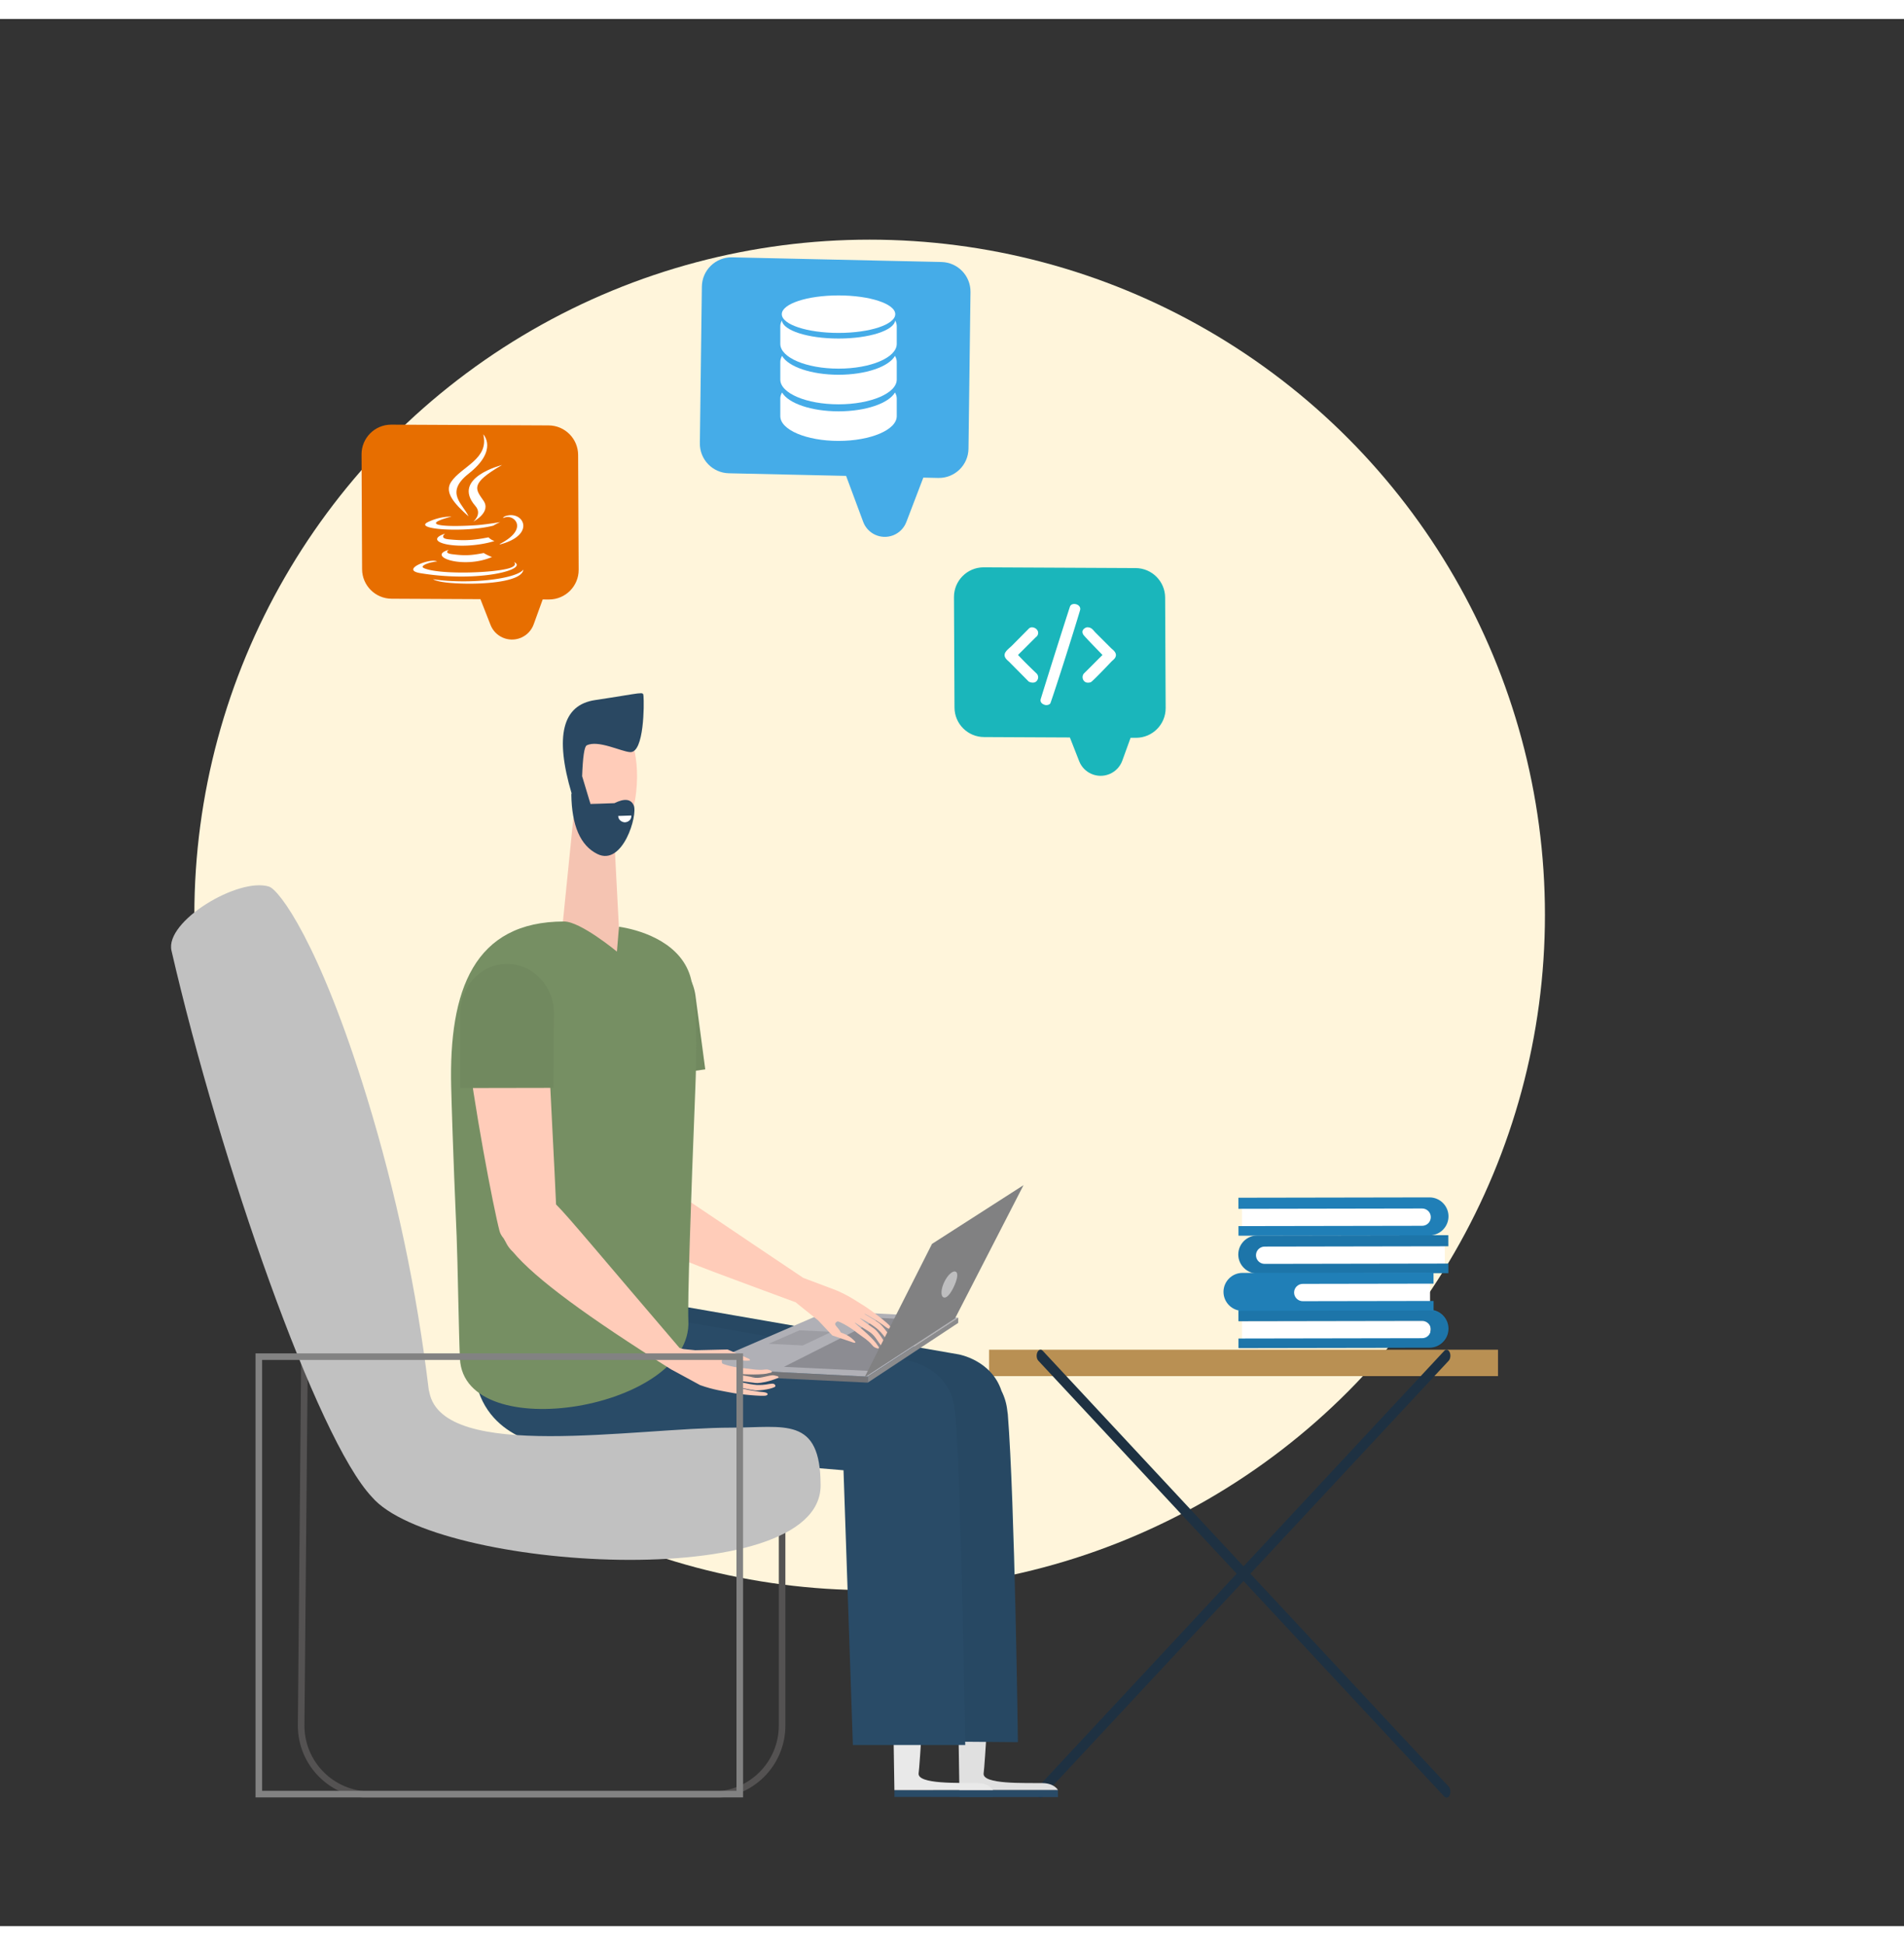 <?xml version="1.0" encoding="UTF-8" standalone="no"?>
<svg
   id="illustration-builder"
   width="508"
   height="519"
   viewBox="-10 -30 578 579"
   version="1.1"
   style="pointer-events: inherit;"
   sodipodi:docname="vacancy-2.svg"
   inkscape:version="1.1 (c68e22c387, 2021-05-23)"
   xmlns:inkscape="http://www.inkscape.org/namespaces/inkscape"
   xmlns:sodipodi="http://sodipodi.sourceforge.net/DTD/sodipodi-0.dtd"
   xmlns="http://www.w3.org/2000/svg"
   xmlns:svg="http://www.w3.org/2000/svg">
  <rect x="-10" y="-30" width="578" height="579" fill="#333333" stroke="none"/>
  <defs
     id="defs148" />
  <sodipodi:namedview
     id="namedview146"
     pagecolor="#ffffff"
     bordercolor="#666666"
     borderopacity="1.0"
     inkscape:pageshadow="2"
     inkscape:pageopacity="0.0"
     inkscape:pagecheckerboard="0"
     showgrid="false"
     inkscape:zoom="1.6820809"
     inkscape:cx="468.46735"
     inkscape:cy="260.689"
     inkscape:window-width="2560"
     inkscape:window-height="1361"
     inkscape:window-x="-9"
     inkscape:window-y="-9"
     inkscape:window-maximized="1"
     inkscape:current-layer="illustration-builder" />
  <g
     transform="translate(0,0)"
     id="g9">
    <g
       id="g7">
      <svg
         width="508"
         height="519"
         viewBox="0 0 508 519"
         version="1.1"
         id="svg5">
        <g
           id="Symbols--globalStyle1/bubbles/bg1"
           fill="none"
           fill-rule="evenodd"
           stroke="none"
           stroke-width="1">
          <g
             id="globalStyle1/bubbles/bg1--globalStyle1/bubbles/bg1"
             fill="#F5F5F5">
            <circle
               id="[color:background]background--globalStyle1/bubbles/bg1"
               cx="254"
               cy="242"
               r="205"
               fill="#FFF5DB"
               opacity="1.00" />
          </g>
        </g>
      </svg>
    </g>
  </g>
  <g
     transform="translate(88,77.504)"
     id="g18">
    <g
       id="g16">
      <svg
         width="91"
         height="92"
         viewBox="0 0 91 92"
         version="1.1"
         id="svg14">
        <g
           id="Symbols--globalStyle1/objects/bubbles2/20 Copy"
           fill="none"
           fill-rule="evenodd"
           stroke="none"
           stroke-width="1">
          <g
             id="globalStyle1/objects/bubbles2/20-Copy--globalStyle1/objects/bubbles2/20 Copy"
             fill-rule="nonzero">
            <path
               id="[color:objects]shape--globalStyle1/objects/bubbles2/20 Copy"
               fill="#E76E00"
               d="M20.8,15.657 L68.546,15.889 C73.483,15.913 77.479,19.91 77.502,24.847 L77.666,59.695 C77.689,64.666 73.678,68.714 68.708,68.737 C68.679,68.737 68.65,68.737 68.622,68.737 L66.746,68.727 L64.009,76.286 C63.354,78.093 61.987,79.547 60.233,80.315 L59.98,80.419 C56.38,81.829 52.319,80.054 50.909,76.455 L50.909,76.455 L47.846,68.635 L20.876,68.504 C15.939,68.48 11.943,64.484 11.92,59.547 L11.756,24.699 C11.733,19.728 15.744,15.68 20.714,15.657 L20.8,15.657 L20.8,15.657 Z"
               opacity="1.00" />
          </g>
        </g>
      </svg>
    </g>
  </g>
  <g
     transform="translate(198.736,36.512)"
     id="g28">
    <g
       id="g26">
      <svg
         width="91"
         height="92"
         viewBox="0 0 91 92"
         version="1.1"
         id="svg24">
        <g
           id="Symbols--globalStyle1/objects/bubbles2/17 Copy"
           fill="none"
           fill-rule="evenodd"
           stroke="none"
           stroke-width="1">
          <g
             id="globalStyle1/objects/bubbles2/17-Copy--globalStyle1/objects/bubbles2/17 Copy"
             fill-rule="nonzero">
            <path
               id="[color:objects]shape--globalStyle1/objects/bubbles2/17 Copy"
               fill="#45ACE8"
               d="M17.956,2.716 C17.985,2.72 18.013,2.723 18.042,2.727 L81.094,10.781 C85.991,11.406 89.47,15.86 88.891,20.763 L83.316,67.998 C82.734,72.935 78.26,76.464 73.323,75.881 C73.295,75.878 73.266,75.874 73.238,75.871 L68.761,75.299 L62.225,88.175 C61.357,89.885 59.828,91.161 58,91.71 L57.723,91.787 C53.979,92.748 50.164,90.492 49.203,86.747 L49.203,86.747 L45.504,72.328 L10.186,67.817 C5.289,67.191 1.81,62.737 2.388,57.835 L7.964,10.6 C8.546,5.663 13.02,2.134 17.956,2.716 Z"
               transform="rotate(-6 45.64 47.331)"
               opacity="1.00" />
            <g
               id="Group-17--globalStyle1/objects/bubbles2/17 Copy"
               fill="#FFF"
               transform="rotate(2 -290.417 538.36)" />
          </g>
        </g>
      </svg>
    </g>
  </g>
  <g
     transform="translate(267,120)"
     id="g37">
    <g
       id="g35">
      <svg
         width="91"
         height="92"
         viewBox="0 0 91 92"
         version="1.1"
         id="svg33">
        <g
           id="Symbols--globalStyle1/objects/bubbles2/18 Copy"
           fill="none"
           fill-rule="evenodd"
           stroke="none"
           stroke-width="1">
          <g
             id="globalStyle1/objects/bubbles2/18-Copy--globalStyle1/objects/bubbles2/18 Copy">
            <path
               id="[color:objects]shape--globalStyle1/objects/bubbles2/18 Copy"
               fill="#1AB6BB"
               fill-rule="nonzero"
               d="M21.645,16.482 L67.747,16.707 C72.684,16.731 76.68,20.727 76.703,25.664 L76.86,59.191 C76.884,64.162 72.873,68.21 67.903,68.233 L67.817,68.233 L67.817,68.233 L66.215,68.224 L63.704,75.158 C63.049,76.965 61.682,78.419 59.929,79.186 L59.676,79.291 C56.076,80.701 52.015,78.926 50.605,75.327 L50.605,75.327 L47.787,68.134 L21.714,68.008 C16.777,67.984 12.781,63.988 12.758,59.051 L12.601,25.524 C12.578,20.554 16.588,16.505 21.559,16.482 L21.645,16.482 L21.645,16.482 Z"
               opacity="1.00" />
          </g>
        </g>
      </svg>
    </g>
  </g>
  <g
     transform="translate(351.919,254)"
     id="g60">
    <g
       id="g58">
      <svg
         width="88"
         height="120"
         viewBox="0 0 88 120"
         version="1.1"
         id="svg56">
        <g
           id="Symbols--globalStyle1/animalsandobjects/books1"
           fill="none"
           fill-rule="evenodd"
           stroke="none"
           stroke-width="1">
          <g
             id="globalStyle1/animalsandobjects/books1--globalStyle1/animalsandobjects/books1">
            <g
               id="globalStyle1/objects/books/1--globalStyle1/animalsandobjects/books1"
               transform="translate(9.5 73)">
              <path
                 id="Fill-1--globalStyle1/animalsandobjects/books1"
                 fill="#FFF"
                 d="M15.634,21.581 L67.197,21.491 L67.178,14.501 L15.615,14.591 C12.433,14.597 9.857,15.181 9.862,18.364 C9.868,21.546 12.452,23.586 15.634,23.581" />
              <g
                 id="Group-5--globalStyle1/animalsandobjects/books1"
                 transform="translate(4 11.5)">
                <path
                   id="[color]color--globalStyle1/animalsandobjects/books1"
                   fill="#207FB7"
                   fill-rule="nonzero"
                   d="M8.487,9.449 C7.042,9.451 5.858,8.271 5.855,6.826 C5.853,5.381 7.033,4.197 8.478,4.195 L64.25,4.097 L64.245,0.784 C64.245,0.755 64.22,0.731 64.191,0.731 L6.242,0.832 C3.072,0.837 0.483,3.435 0.489,6.605 C0.495,9.774 3.092,12.363 6.262,12.357 L64.211,12.256 C64.241,12.256 64.264,12.232 64.264,12.203 L64.26,9.351 L8.487,9.449 Z"
                   opacity="1.00" />
                <path
                   id="shadow--globalStyle1/animalsandobjects/books1"
                   fill="#000"
                   fill-opacity=".08"
                   d="M8.487,9.449 C7.042,9.451 5.858,8.271 5.855,6.826 C5.853,5.381 7.033,4.197 8.478,4.195 L64.25,4.097 L64.245,0.784 C64.245,0.755 64.22,0.731 64.191,0.731 L6.242,0.832 C3.072,0.837 0.483,3.435 0.489,6.605 C0.495,9.774 3.092,12.363 6.262,12.357 L64.211,12.256 C64.241,12.256 64.264,12.232 64.264,12.203 L64.26,9.351 L8.487,9.449 Z" />
              </g>
              <path
                 id="Fill-6--globalStyle1/animalsandobjects/books1"
                 fill="#FFF"
                 d="M57.712,45.871 L5.614,45.962 L5.597,36.524 L57.16,36.435 C60.343,36.429 62.925,37.452 62.931,40.635 C62.935,43.522 60.599,45.866 57.712,45.871" />
              <path
                 id="Fill-6-Copy--globalStyle1/animalsandobjects/books1"
                 fill="#FFF"
                 d="M57.712,11.408 L5.614,11.499 L5.597,2.062 L57.16,1.972 C60.343,1.966 62.925,2.989 62.931,6.172 C62.935,9.059 60.599,11.404 57.712,11.408" />
              <g
                 id="Group-10--globalStyle1/animalsandobjects/books1"
                 fill="#FFAC58"
                 fill-rule="nonzero"
                 transform="translate(4 .5)">
                <path
                   id="path45"
                   d="M56.316 42.998C57.761 42.995 58.941 41.811 58.939 40.366 58.936 38.921 57.752 37.741 56.307 37.744L.534 37.841.528 34.528C.528 34.498.552 34.475.582 34.474L58.531 34.373C61.701 34.368 64.298 36.956 64.304 40.126 64.309 43.295 61.72 45.893 58.551 45.899L.602 46C.572 46 .548 45.976.548 45.946L.543 43.095 56.316 42.998zM56.316 8.884C57.761 8.881 58.941 7.697 58.939 6.252 58.936 4.807 57.752 3.627 56.307 3.629L.534 3.727.528.414C.528.384.552.36.582.36L58.531.259C61.701.253 64.298 2.842 64.304 6.012 64.309 9.181 61.72 11.779 58.551 11.785L.602 11.886C.572 11.886.548 11.862.548 11.832L.543 8.981 56.316 8.884z"
                   fill="#207FB7"
                   opacity="1.00" />
              </g>
              <path
                 id="Fill-11--globalStyle1/animalsandobjects/books1"
                 fill="#FFF"
                 d="M11.145,34.395 L62.707,34.305 L62.69,24.278 L11.127,24.369 C7.944,24.374 5.368,26.263 5.373,29.445 C5.378,32.628 7.962,34.4 11.145,34.395" />
              <path
                 id="path49"
                 fill="#207FB7"
                 fill-rule="nonzero"
                 d="M24.063,32.271 C22.618,32.273 21.434,31.093 21.431,29.648 C21.429,28.204 22.609,27.019 24.054,27.016 L63.762,26.947 L63.756,23.635 C63.755,23.605 63.731,23.581 63.702,23.581 L5.753,23.682 C2.583,23.688 -0.006,26.285 -3.55271368e-15,29.455 C0.005,32.625 2.603,35.213 5.773,35.208 L63.722,35.106 C63.752,35.106 63.776,35.082 63.776,35.053 L63.771,32.202 L24.063,32.271 Z"
                 opacity="1.00" />
              <path
                 id="path51"
                 fill="#000"
                 fill-opacity=".08"
                 d="M60.4,43.717 C61.845,43.714 63.025,42.53 63.023,41.085 C63.02,39.64 61.836,38.46 60.391,38.462 L4.618,38.56 L4.612,35.247 C4.612,35.217 4.636,35.193 4.666,35.193 L62.615,35.092 C65.784,35.086 68.382,37.675 68.388,40.844 C68.393,44.014 65.804,46.612 62.635,46.618 L4.686,46.719 C4.656,46.719 4.632,46.695 4.632,46.665 L4.627,43.814 L60.4,43.717 Z" />
            </g>
          </g>
        </g>
      </svg>
    </g>
  </g>
  <g
     transform="translate(288,374)"
     id="g71">
    <g
       id="g69">
      <svg
         width="159"
         height="136"
         viewBox="0 0 159 136"
         version="1.1"
         id="svg67">
        <g
           id="Symbols--globalStyle1/objects/table/coffetable/2"
           fill="none"
           fill-rule="evenodd"
           stroke="none"
           stroke-width="1">
          <g
             id="globalStyle1/objects/table/coffetable/2--globalStyle1/objects/table/coffetable/2"
             fill-rule="nonzero">
            <polygon
               id="[color:objects]table--globalStyle1/objects/table/coffetable/2"
               fill="#B99053"
               points="156.75 5.60052976e-13 2.25 5.60052976e-13 2.25 8.024 156.75 8.024"
               opacity="1.00" />
            <path
               id="Path-8--globalStyle1/objects/table/coffetable/2"
               fill="#1E3142"
               d="M17.211,3.343 L140.455,135.677 C140.99,136.251 141.722,136.04 142.09,135.206 C142.459,134.372 142.324,133.231 141.789,132.657 L18.545,0.323 C18.01,-0.251 17.278,-0.04 16.91,0.794 C16.541,1.628 16.676,2.769 17.211,3.343 Z" />
            <path
               id="Path-8-Copy--globalStyle1/objects/table/coffetable/2"
               fill="#1E3142"
               d="M17.211,3.343 L140.455,135.677 C140.99,136.251 141.722,136.04 142.09,135.206 C142.459,134.372 142.324,133.231 141.789,132.657 L18.545,0.323 C18.01,-0.251 17.278,-0.04 16.91,0.794 C16.541,1.628 16.676,2.769 17.211,3.343 Z"
               transform="matrix(-1 0 0 1 159 0)" />
          </g>
        </g>
      </svg>
    </g>
  </g>
  <g
     transform="translate(15.919,83)"
     id="g143">
    <g
       transform="translate(74.5,86)"
       id="g83">
      <g
         id="g81">
        <svg
           width="120"
           height="150"
           viewBox="0 0 120 150"
           version="1.1"
           id="svg79">
          <g
             id="Symbols--globalStyle1/peoplechair/mansitting/head/1"
             fill="none"
             fill-rule="evenodd"
             stroke="none"
             stroke-width="1">
            <g
               id="globalStyle1/peoplechair/mansitting/head/1--globalStyle1/peoplechair/mansitting/head/1">
              <path
                 id="[skin]neck--globalStyle1/peoplechair/mansitting/head/1"
                 fill="#FFCCB9"
                 d="M73.596,31.857 C74.787,20.594 80.036,12.262 85.32,13.246 C90.604,14.23 93.923,24.159 92.732,35.422 C91.942,42.896 89.365,49.079 86.176,52.106 L88.249,92.049 L68.751,92.049 L73.78,42.174 C73.299,39.052 73.208,35.525 73.596,31.857 Z"
                 opacity="1.00" />
              <polygon
                 id="shadow--globalStyle1/peoplechair/mansitting/head/1"
                 fill="#000"
                 fill-opacity=".04"
                 points="68.751 92.049 88.249 92.049 85.574 40.509 74.257 37.453" />
              <path
                 id="[hair]hair--globalStyle1/peoplechair/mansitting/head/1"
                 fill="#2a4862"
                 d="M80.994,7.692 C95.986,5.981 95.671,5.481 95.757,6.98 C95.891,9.317 95.384,24.244 91.123,23.852 C88.418,23.603 81.519,19.718 78.005,21.343 C77.267,21.684 76.688,24.896 76.268,30.978 L76.291,30.643 L78.537,39.169 L85.799,39.169 C88.879,37.771 90.824,38.054 91.633,40.018 C92.847,42.963 87.683,58.495 80.09,54.41 C75.028,51.687 72.606,45.539 72.823,35.964 L72.922,35.767 C68.368,18.184 71.059,8.826 80.994,7.692 Z"
                 transform="rotate(-2 83.275 30.59)"
                 opacity="1.00" />
              <path
                 id="smile--globalStyle1/peoplechair/mansitting/head/1"
                 fill="#FFF"
                 fill-rule="nonzero"
                 d="M89.278,44.889 C89.934,44.889 91.278,44.452 91.278,42.889 C91.278,42.889 87.278,42.889 87.278,42.889 C87.278,44.337 88.622,44.889 89.278,44.889 Z"
                 transform="rotate(-2 89.278 43.889)" />
            </g>
          </g>
        </svg>
      </g>
    </g>
    <g
       transform="translate(59,248)"
       id="g102">
      <g
         id="g100">
        <svg
           width="251"
           height="180"
           viewBox="0 0 251 180"
           version="1.1"
           id="svg98">
          <g
             id="Symbols--globalStyle1/peoplechair/mansitting/bottom/1"
             fill="none"
             fill-rule="evenodd"
             stroke="none"
             stroke-width="1">
            <g
               id="globalStyle1/peoplechair/mansitting/bottom/1--globalStyle1/peoplechair/mansitting/bottom/1">
              <path
                 id="[clothes]shoes--globalStyle1/peoplechair/mansitting/bottom/1"
                 fill="#294b67"
                 d="M216.521,178.791 L216.521,176.687 C216.521,176.687 206.585,176.679 186.597,176.696 L186.597,178.788"
                 opacity="1.00" />
              <path
                 id="Fill-6--globalStyle1/peoplechair/mansitting/bottom/1"
                 fill="#E9E9E9"
                 d="M205.916,150.77 L206.329,176.719 L236.254,176.71 C236.254,176.71 235.234,174.649 231.601,174.581 C226.151,174.478 213.167,175.046 213.684,171.58 C213.843,170.512 214.253,164.904 215.074,151.74" />
              <path
                 id="shadow--globalStyle1/peoplechair/mansitting/bottom/1"
                 fill="#000"
                 fill-opacity=".04"
                 d="M205.916,150.77 L206.329,176.719 L236.254,176.71 C236.254,176.71 235.234,174.649 231.601,174.581 C226.151,174.478 213.167,175.046 213.684,171.58 C213.843,170.512 214.253,164.904 215.074,151.74" />
              <path
                 id="path88"
                 fill="#294b67"
                 d="M236.254,178.814 L236.254,176.71 C236.254,176.71 226.317,176.701 206.329,176.719 L206.329,178.811"
                 opacity="1.00" />
              <path
                 id="[clothes]pants--globalStyle1/peoplechair/mansitting/bottom/1"
                 fill="#294b67"
                 d="M85.081,23.38 L206,44.407 C206,44.407 216.003,46.054 219.114,55.524 C220.049,57.367 220.659,59.393 220.87,61.532 C220.948,61.957 220.995,62.317 221.017,62.594 C223.149,89.105 224.084,162.141 224.084,162.141 L193.283,161.903 L187.311,77.704 L96.892,70.128 C96.892,70.128 76.758,67.982 73.985,46.523 C70.439,19.07 85.081,23.38 85.081,23.38 Z"
                 opacity="1.00" />
              <path
                 id="Fill-1--globalStyle1/peoplechair/mansitting/bottom/1"
                 fill="#E9E9E9"
                 d="M186.184,150.747 L186.596,176.696 L216.522,176.687 C216.522,176.687 215.502,174.627 211.869,174.558 C206.419,174.454 193.435,175.023 193.952,171.557 C194.111,170.488 194.521,164.881 195.341,151.717" />
              <path
                 id="path92"
                 fill="#000"
                 fill-opacity=".04"
                 d="M85.081,23.38 L206,44.407 C206,44.407 217.425,46.288 219.653,57.59 C220.582,59.743 220.941,61.646 221.017,62.594 C223.149,89.105 224.084,162.141 224.084,162.141 L193.283,161.903 L187.311,77.704 L96.892,70.128 C96.892,70.128 76.758,67.982 73.985,46.523 C70.439,19.07 85.081,23.38 85.081,23.38 Z" />
              <path
                 id="path94"
                 fill="#294b67"
                 d="M70.091,25.373 L191.009,46.399 C191.009,46.399 204.422,48.608 205.016,62.615 C205.132,63.209 205.195,63.703 205.219,64.061 C207.017,90.596 208.101,163.02 208.101,163.02 L173.991,163.02 L171.146,79.599 L81.902,72.122 C81.902,72.122 60.369,70.11 58.995,48.516 C57.166,19.779 70.091,25.373 70.091,25.373 Z"
                 opacity="1.00" />
            </g>
          </g>
        </svg>
      </g>
    </g>
    <g
       transform="translate(108,142)"
       id="g130">
      <g
         id="g128">
        <svg
           width="193"
           height="178"
           viewBox="0 0 193 178"
           version="1.1"
           id="svg126">
          <g
             id="Symbols--globalStyle1/peoplechair/mansitting/top/6"
             fill="none"
             fill-rule="evenodd"
             stroke="none"
             stroke-width="1">
            <g
               id="globalStyle1/peoplechair/mansitting/top/6--globalStyle1/peoplechair/mansitting/top/6">
              <polygon
                 id="Fill-18--globalStyle1/peoplechair/mansitting/top/6"
                 fill="#757578"
                 points="77.5 154.521 77.503 156.488 129.5 159 129.5 157.182" />
              <polygon
                 id="Fill-20--globalStyle1/peoplechair/mansitting/top/6"
                 fill="#B0B0B6"
                 points="129.5 157.181 77.5 154.521 117.47 137.254 156.971 139.281" />
              <polygon
                 id="Fill-22--globalStyle1/peoplechair/mansitting/top/6"
                 fill="#8C8C92"
                 points="130.371 155.459 104.058 154.204 133.429 139.376 154.267 140.443" />
              <polyline
                 id="Fill-24--globalStyle1/peoplechair/mansitting/top/6"
                 fill="#8B8B8D"
                 points="129.497 157.181 129.5 159 156.974 140.86 156.971 139.281" />
              <polygon
                 id="Fill-26--globalStyle1/peoplechair/mansitting/top/6"
                 fill="#9D9DA3"
                 points="109.775 147.711 99.384 147.197 108.801 143.109 118.473 143.588" />
              <path
                 id="[skin]hand--globalStyle1/peoplechair/mansitting/top/6"
                 fill="#FFCCB9"
                 d="M55.335,39.66 C55.335,39.66 68.386,39.587 75.52,40.8 C74.73,45.236 71.036,86.274 69.666,100.235 C75.645,104.007 87.288,112.054 110.649,127.679 L109.923,127.193 L119.803,130.915 C123.568,132.474 126.197,134.33 127.668,135.225 L127.827,135.321 C130.449,136.879 135.837,141.098 136.278,141.876 C136.718,142.652 136.214,143.04 134.964,142.116 C134.337,141.653 134.106,141.434 133.715,141.201 C133.419,141.025 131.92,139.978 131.525,139.757 C129.796,138.786 128.431,137.908 128.563,138.138 C128.694,138.369 131.179,139.621 132.958,140.923 C133.38,141.23 134.318,142.315 134.548,142.598 C135.531,143.802 136.178,144.809 136.488,145.622 C136.607,145.935 136.385,146.196 135.992,146.206 C135.907,146.208 135.818,146.198 135.73,146.176 C135.117,146.024 134.311,144.544 133.444,143.684 C133.155,143.397 132.541,142.761 132.205,142.495 C130.047,140.779 126.652,139.08 127.173,139.503 C127.694,139.925 129.663,141.383 130.801,142.157 C131.716,142.779 132.135,143.028 133.49,144.942 C134.303,146.09 135.487,148.337 135.443,148.568 C135.4,148.797 134.999,148.703 134.961,148.683 C134.25,148.324 133.801,148.035 133.616,147.812 C132.265,146.202 131.726,144.589 129.73,143.405 C127.736,142.219 125.385,140.532 125.564,140.817 C125.678,141.001 127.041,142.174 128.149,143.109 C129.785,144.49 131.511,146.295 131.989,146.953 C132.317,147.401 132.605,147.826 132.855,148.226 C132.966,148.404 132.883,148.58 132.671,148.619 C132.594,148.634 132.506,148.628 132.42,148.603 C131.818,148.431 131.394,148.207 131.147,147.933 C130.345,147.039 130.194,146.803 128.872,145.753 C128.642,145.569 126.701,144.216 126.324,143.909 C123.664,141.752 120.535,140.288 120.332,140.402 C118.605,141.365 120.424,141.853 121.335,143.798 C123.27,144.446 124.519,145.249 125.758,146.643 C125.817,146.709 125.723,147.014 125.206,146.855 L125.206,146.855 L118.749,144.676 L114.408,140.064 L107.475,134.501 L107.49,134.45 C107.489,134.45 107.488,134.449 107.487,134.449 L107.444,134.541 C70.476,120.83 52.252,114.82 52.772,107.091 C52.772,106.982 52.774,106.873 52.777,106.766 C50.688,94.194 54.727,51.415 55.335,39.66 Z"
                 opacity="1.00" />
              <path
                 id="[clothes]tshirt--globalStyle1/peoplechair/mansitting/top/6"
                 fill="#768F63"
                 d="M60.973,28.584 L60.973,28.584 C68.818,27.467 76.113,33.303 77.212,41.574 L80.177,63.892 L52.133,67.886 L48.976,45.423 C47.824,37.227 53.192,29.693 60.973,28.584"
                 opacity="1.00" />
              <path
                 id="shadow--globalStyle1/peoplechair/mansitting/top/6"
                 fill="#000"
                 fill-opacity=".04"
                 d="M60.973,28.584 L60.973,28.584 C68.818,27.467 76.113,33.303 77.212,41.574 L80.177,63.892 L52.133,67.886 L48.976,45.423 C47.824,37.227 53.192,29.693 60.973,28.584" />
              <path
                 id="path112"
                 fill="#768F63"
                 d="M53.364,28.143 C53.364,28.143 42.337,19 37.321,19 C10.028,19 2.29,39.733 3.05,69.329 C3.143,72.94 3.544,87.717 4.706,114.608 C5.017,121.81 5.358,144.575 5.707,151.742 C7.018,178.572 76.417,167.046 75.051,140.163 C74.769,134.607 75.814,103.692 77.153,69.953 C77.507,61.045 78.092,42.22 75.316,34.701 C71.588,24.603 59.414,21.388 53.989,20.592 C53.572,25.626 53.364,28.143 53.364,28.143 Z"
                 opacity="1.00" />
              <path
                 id="path114"
                 fill="#FFCCB9"
                 d="M19.253,40.389 C26.136,39.909 32.066,45.55 32.367,52.855 C33.024,68.818 34.49,94.998 34.884,104.9 C38.762,108.736 49.442,121.705 72.627,148.771 L72.381,148.483 L72.434,148.493 C74.343,148.883 75.613,150.61 75.293,152.439 C74.963,154.329 73.062,155.609 71.046,155.3 C70.632,155.237 70.244,155.111 69.894,154.934 L69.861,155.008 C44.451,139.069 28.593,127.435 21.78,119.284 C21.489,119.019 21.211,118.73 20.947,118.417 C20.393,117.761 19.938,117.042 19.581,116.282 C19.355,115.915 19.152,115.557 18.972,115.208 C18.362,114.481 17.93,113.729 17.743,113.026 C15.846,105.888 9.821,74.326 7.643,54.839 C6.82,47.473 11.939,40.912 18.919,40.412 L18.919,40.412 Z"
                 opacity="1.00" />
              <path
                 id="path116"
                 fill="#FFCCB9"
                 d="M69.861,154.994 L73.267,148.771 L77.14,149.159 L86.956,148.939 L93.38,151.737 C93.886,151.974 93.755,152.262 93.665,152.271 C91.782,152.45 90.287,152.188 88.366,151.345 C86.368,152.15 84.642,151.27 85.331,153.152 C85.413,153.374 88.797,154.431 92.282,154.659 C92.777,154.693 95.174,155.021 95.472,155.044 C97.191,155.172 97.462,155.103 98.676,154.994 C99.048,154.961 99.523,155.086 100.103,155.37 C100.185,155.41 100.256,155.466 100.307,155.529 C100.445,155.702 100.39,155.887 100.186,155.942 C99.728,156.066 99.224,156.18 98.673,156.287 C97.867,156.443 95.335,156.591 93.157,156.49 C91.68,156.422 89.85,156.354 89.638,156.41 C89.311,156.498 92.246,156.863 94.571,157.35 C96.897,157.84 98.385,157.025 100.498,156.763 C100.788,156.727 101.327,156.82 102.114,157.04 C102.156,157.052 102.528,157.256 102.408,157.454 C102.288,157.653 99.882,158.494 98.491,158.783 C96.172,159.265 95.684,159.162 94.566,158.995 C93.173,158.787 90.686,158.516 90.004,158.471 C89.322,158.427 93.068,159.492 95.872,159.704 C96.308,159.737 97.205,159.69 97.618,159.676 C98.858,159.634 100.465,159.097 101.037,159.403 C101.119,159.448 101.195,159.501 101.259,159.561 C101.556,159.835 101.553,160.179 101.253,160.326 C100.473,160.711 99.305,161.009 97.747,161.224 C97.38,161.275 95.935,161.43 95.406,161.37 C93.17,161.112 90.422,160.338 90.168,160.418 C89.912,160.498 91.549,160.783 93.527,161.249 C93.978,161.356 95.829,161.608 96.174,161.681 C96.63,161.777 96.955,161.774 97.745,161.861 C99.324,162.033 99.454,162.661 98.598,162.932 C97.741,163.202 90.784,162.626 87.725,161.984 C86.052,161.632 82.695,161.225 78.611,159.752 L69.861,154.994 Z"
                 opacity="1.00" />
              <path
                 id="path118"
                 fill="#768F63"
                 d="M19.982,31.87 L19.982,31.87 C27.905,31.855 34.318,38.65 34.254,46.994 L34.085,69.506 L5.758,69.559 L5.758,46.875 C5.758,38.598 12.122,31.885 19.982,31.87"
                 opacity="1.00" />
              <path
                 id="path120"
                 fill="#000"
                 fill-opacity=".04"
                 d="M19.982,31.87 L19.982,31.87 C27.905,31.855 34.318,38.65 34.254,46.994 L34.085,69.506 L5.758,69.559 L5.758,46.875 C5.758,38.598 12.122,31.885 19.982,31.87" />
              <polygon
                 id="Fill-35--globalStyle1/peoplechair/mansitting/top/6"
                 fill="#818182"
                 points="128.522 157.413 155.993 139.513 176.79 99.049 149.009 116.88" />
              <path
                 id="Fill-38--globalStyle1/peoplechair/mansitting/top/6"
                 fill="#BEBEBF"
                 d="M155.596,129.988 C154.568,132.136 153.383,133.53 152.491,133.103 C151.6,132.676 151.71,130.589 152.739,128.44 C153.768,126.293 155.324,124.896 156.216,125.324 C157.108,125.751 156.624,127.84 155.596,129.988" />
            </g>
          </g>
        </svg>
      </g>
    </g>
    <g
       transform="translate(26,150)"
       id="g141">
      <g
         id="g139">
        <svg
           width="198"
           height="277"
           viewBox="0 0 198 277"
           version="1.1"
           id="svg137">
          <g
             id="Symbols--globalStyle1/peoplechair/mansitting/chair/3"
             fill="none"
             fill-rule="evenodd"
             stroke="none"
             stroke-width="1">
            <g
               id="globalStyle1/peoplechair/mansitting/chair/3--globalStyle1/peoplechair/mansitting/chair/3">
              <path
                 id="Rectangle-Copy-47--globalStyle1/peoplechair/mansitting/chair/3"
                 stroke="#545252"
                 stroke-width="2"
                 d="M64.941,171.894 L168.941,171.305 C178.604,173.396 185.5,181.943 185.5,191.83 L185.5,255.107 C185.5,266.705 176.098,276.107 164.5,276.107 L60.5,276.107 C48.902,276.107 39.5,266.705 39.5,255.107 L40.5,145.246 C40.5,133.648 48.902,171.419 60.5,171.419" />
              <path
                 id="[chair]chair--globalStyle1/peoplechair/mansitting/chair/3"
                 fill="#c1c1c1"
                 fill-rule="nonzero"
                 d="M29.769,0.415 C32.825,1.391 45.077,17.467 59.539,64.655 C68.349,93.402 74.579,122.885 78.229,153.105 C78.305,153.398 78.376,153.706 78.441,154.024 C82.733,175.083 140.919,164.664 170.102,164.664 C186.195,164.664 197.195,161.046 197.195,182.203 C197.195,215.312 80.055,208.146 60.974,185.701 C44.382,168.165 15.036,84.409 0.138,19.847 C-1.923,10.916 20.53,-2.536 29.769,0.415 Z"
                 opacity="1.00" />
              <rect
                 id="Rectangle--globalStyle1/peoplechair/mansitting/chair/3"
                 width="146"
                 height="132.81"
                 x="26.652"
                 y="143.107"
                 stroke="#828282"
                 stroke-width="2" />
            </g>
          </g>
        </svg>
      </g>
    </g>
  </g>
  <path
     d="m 126.254,131.153 c 0,0 -1.743,1.06 1.211,1.363 3.556,0.453 5.45,0.378 9.386,-0.378 a 14.196,14.196 0 0 0 2.498,1.211 c -8.855,3.786 -20.061,-0.227 -13.096,-2.196 z m -1.133,-4.92 c 0,0 -1.893,1.438 1.06,1.743 3.861,0.378 6.888,0.453 12.113,-0.605 a 4.619,4.619 0 0 0 1.816,1.135 c -10.674,3.179 -22.634,0.303 -14.989,-2.271 z m 20.893,8.628 c 0,0 1.286,1.06 -1.438,1.893 -5.072,1.516 -21.271,1.969 -25.813,0 -1.59,-0.68 1.438,-1.665 2.408,-1.816 0.985,-0.227 1.516,-0.227 1.516,-0.227 -1.743,-1.211 -11.582,2.498 -4.995,3.556 18.092,2.953 33.005,-1.286 28.311,-3.406 z m -18.94,-13.776 c 0,0 -8.251,1.969 -2.953,2.649 2.271,0.303 6.737,0.227 10.9,-0.075 3.406,-0.303 6.815,-0.907 6.815,-0.907 0,0 -1.211,0.53 -2.044,1.06 -8.401,2.196 -24.527,1.211 -19.908,-1.06 3.936,-1.893 7.191,-1.665 7.191,-1.665 z m 14.762,8.251 c 8.478,-4.392 4.542,-8.628 1.816,-8.1 -0.68,0.152 -0.985,0.303 -0.985,0.303 0,0 0.227,-0.453 0.757,-0.605 5.375,-1.893 9.614,5.677 -1.743,8.628 0,0 0.075,-0.075 0.152,-0.227 z m -13.927,11.96 c 8.175,0.53 20.666,-0.303 20.968,-4.165 0,0 -0.605,1.516 -6.737,2.649 -6.965,1.286 -15.594,1.133 -20.666,0.303 0,0 1.06,0.907 6.435,1.211 z"
     fill="#ffffff"
     id="path2"
     style="stroke-width:1.417" />
  <path
     d="m 136.701,96.104 c 0,0 4.694,4.769 -4.466,11.96 -7.343,5.829 -1.665,9.159 0,12.945 -4.315,-3.861 -7.418,-7.268 -5.299,-10.446 3.103,-4.695 11.657,-6.952 9.764,-14.459 z m -2.408,21.726 c 2.196,2.498 -0.605,4.769 -0.605,4.769 0,0 5.602,-2.876 3.028,-6.435 -2.346,-3.406 -4.165,-5.072 5.677,-10.749 0,0 -15.518,3.861 -8.1,12.415 z"
     fill="#ffffff"
     id="path4"
     style="stroke-width:1.417" />
  <g
     id="g10"
     transform="matrix(1.756,0,0,1.756,222.47,53.931)">
    <path
       style="fill:#ffffff"
       d="m 12.575,13.713 c -4.725,0 -8.68,-1.385 -9.761,-3.26 C 2.623,10.785 2.51,11.127 2.51,11.48 v 3.062 c 0,2.367 4.506,4.283 10.065,4.283 5.559,0 10.066,-1.916 10.066,-4.283 V 11.48 c 0,-0.354 -0.113,-0.695 -0.305,-1.027 -1.08,1.875 -5.034,3.26 -9.761,3.26 z"
       id="path2-7" />
    <path
       style="fill:#ffffff"
       d="m 12.575,20.039 c -4.725,0 -8.68,-1.391 -9.761,-3.258 -0.191,0.328 -0.304,0.668 -0.304,1.024 v 3.064 c 0,2.365 4.506,4.283 10.065,4.283 5.559,0 10.066,-1.918 10.066,-4.283 v -3.064 c 0,-0.355 -0.113,-0.695 -0.305,-1.023 -1.08,1.866 -5.034,3.257 -9.761,3.257 z"
       id="path4-5" />
    <path
       style="fill:#ffffff"
       d="M 22.365,4.334 C 22.17,6.066 17.869,7.453 12.576,7.453 7.285,7.453 2.982,6.066 2.787,4.334 2.615,4.65 2.51,4.977 2.51,5.314 v 3.061 c 0,2.369 4.506,4.283 10.065,4.283 5.559,0 10.066,-1.914 10.066,-4.283 V 5.314 C 22.642,4.977 22.538,4.65 22.365,4.334 Z"
       id="path6" />
    <ellipse
       style="fill:#ffffff"
       cx="12.576"
       cy="3.241"
       rx="9.807"
       ry="3.241"
       id="ellipse8" />
  </g>
  <path
     fill="#ffffff"
     class="cls-1"
     d="m 317.87,149.525 c -2.177,7.329 -7.421,23.8 -8.986,28.182 -0.138,0.387 -0.961,0.746 -1.702,0.532 -0.606,-0.175 -1.599,-0.71 -1.223,-1.861 3.641,-11.764 7.494,-23.827 8.827,-27.916 0.495,-1.59 3.632,-0.802 3.084,1.063 z m -14.676,5.158 c 1.329,-0.008 2.489,1.27 1.702,2.552 -0.154,0.25 -0.433,0.433 -0.638,0.638 q -0.771,0.771 -1.542,1.542 -1.276,1.276 -2.552,2.552 c -0.36,0.36 -0.757,0.737 -1.117,1.117 1.461,1.59 3.375,3.474 5.636,5.636 0.821,0.867 0.459,2.077 -0.319,2.552 -0.613,0.374 -1.658,0.187 -2.127,-0.16 l -5.849,-5.902 c -0.481,-0.481 -1.674,-1.274 -1.383,-2.446 0.233,-0.937 1.545,-1.864 2.18,-2.499 l 5.211,-5.264 c 0.22,-0.159 0.433,-0.289 0.798,-0.319 z m 16.909,0 c 1.324,0.002 1.78,0.929 2.446,1.595 q 2.34,2.34 4.679,4.679 c 0.495,0.495 1.786,1.309 1.489,2.499 -0.186,0.747 -0.807,1.126 -1.276,1.595 -0.274,0.274 -5.61,5.939 -6.274,6.274 -0.327,0.165 -0.974,0.222 -1.383,0.106 -1.053,-0.298 -1.511,-1.675 -0.798,-2.659 -0.097,0.094 2.901,-2.873 4.467,-4.467 0.395,-0.395 0.829,-0.792 1.223,-1.223 -0.885,-0.939 -5.547,-5.668 -5.849,-6.221 -0.648,-1.189 0.274,-1.808 0.691,-2.021 a 1.252,1.252 0 0 1 0.585,-0.16 z"
     id="path2-4"
     style="stroke-width:0.053" />
</svg>
